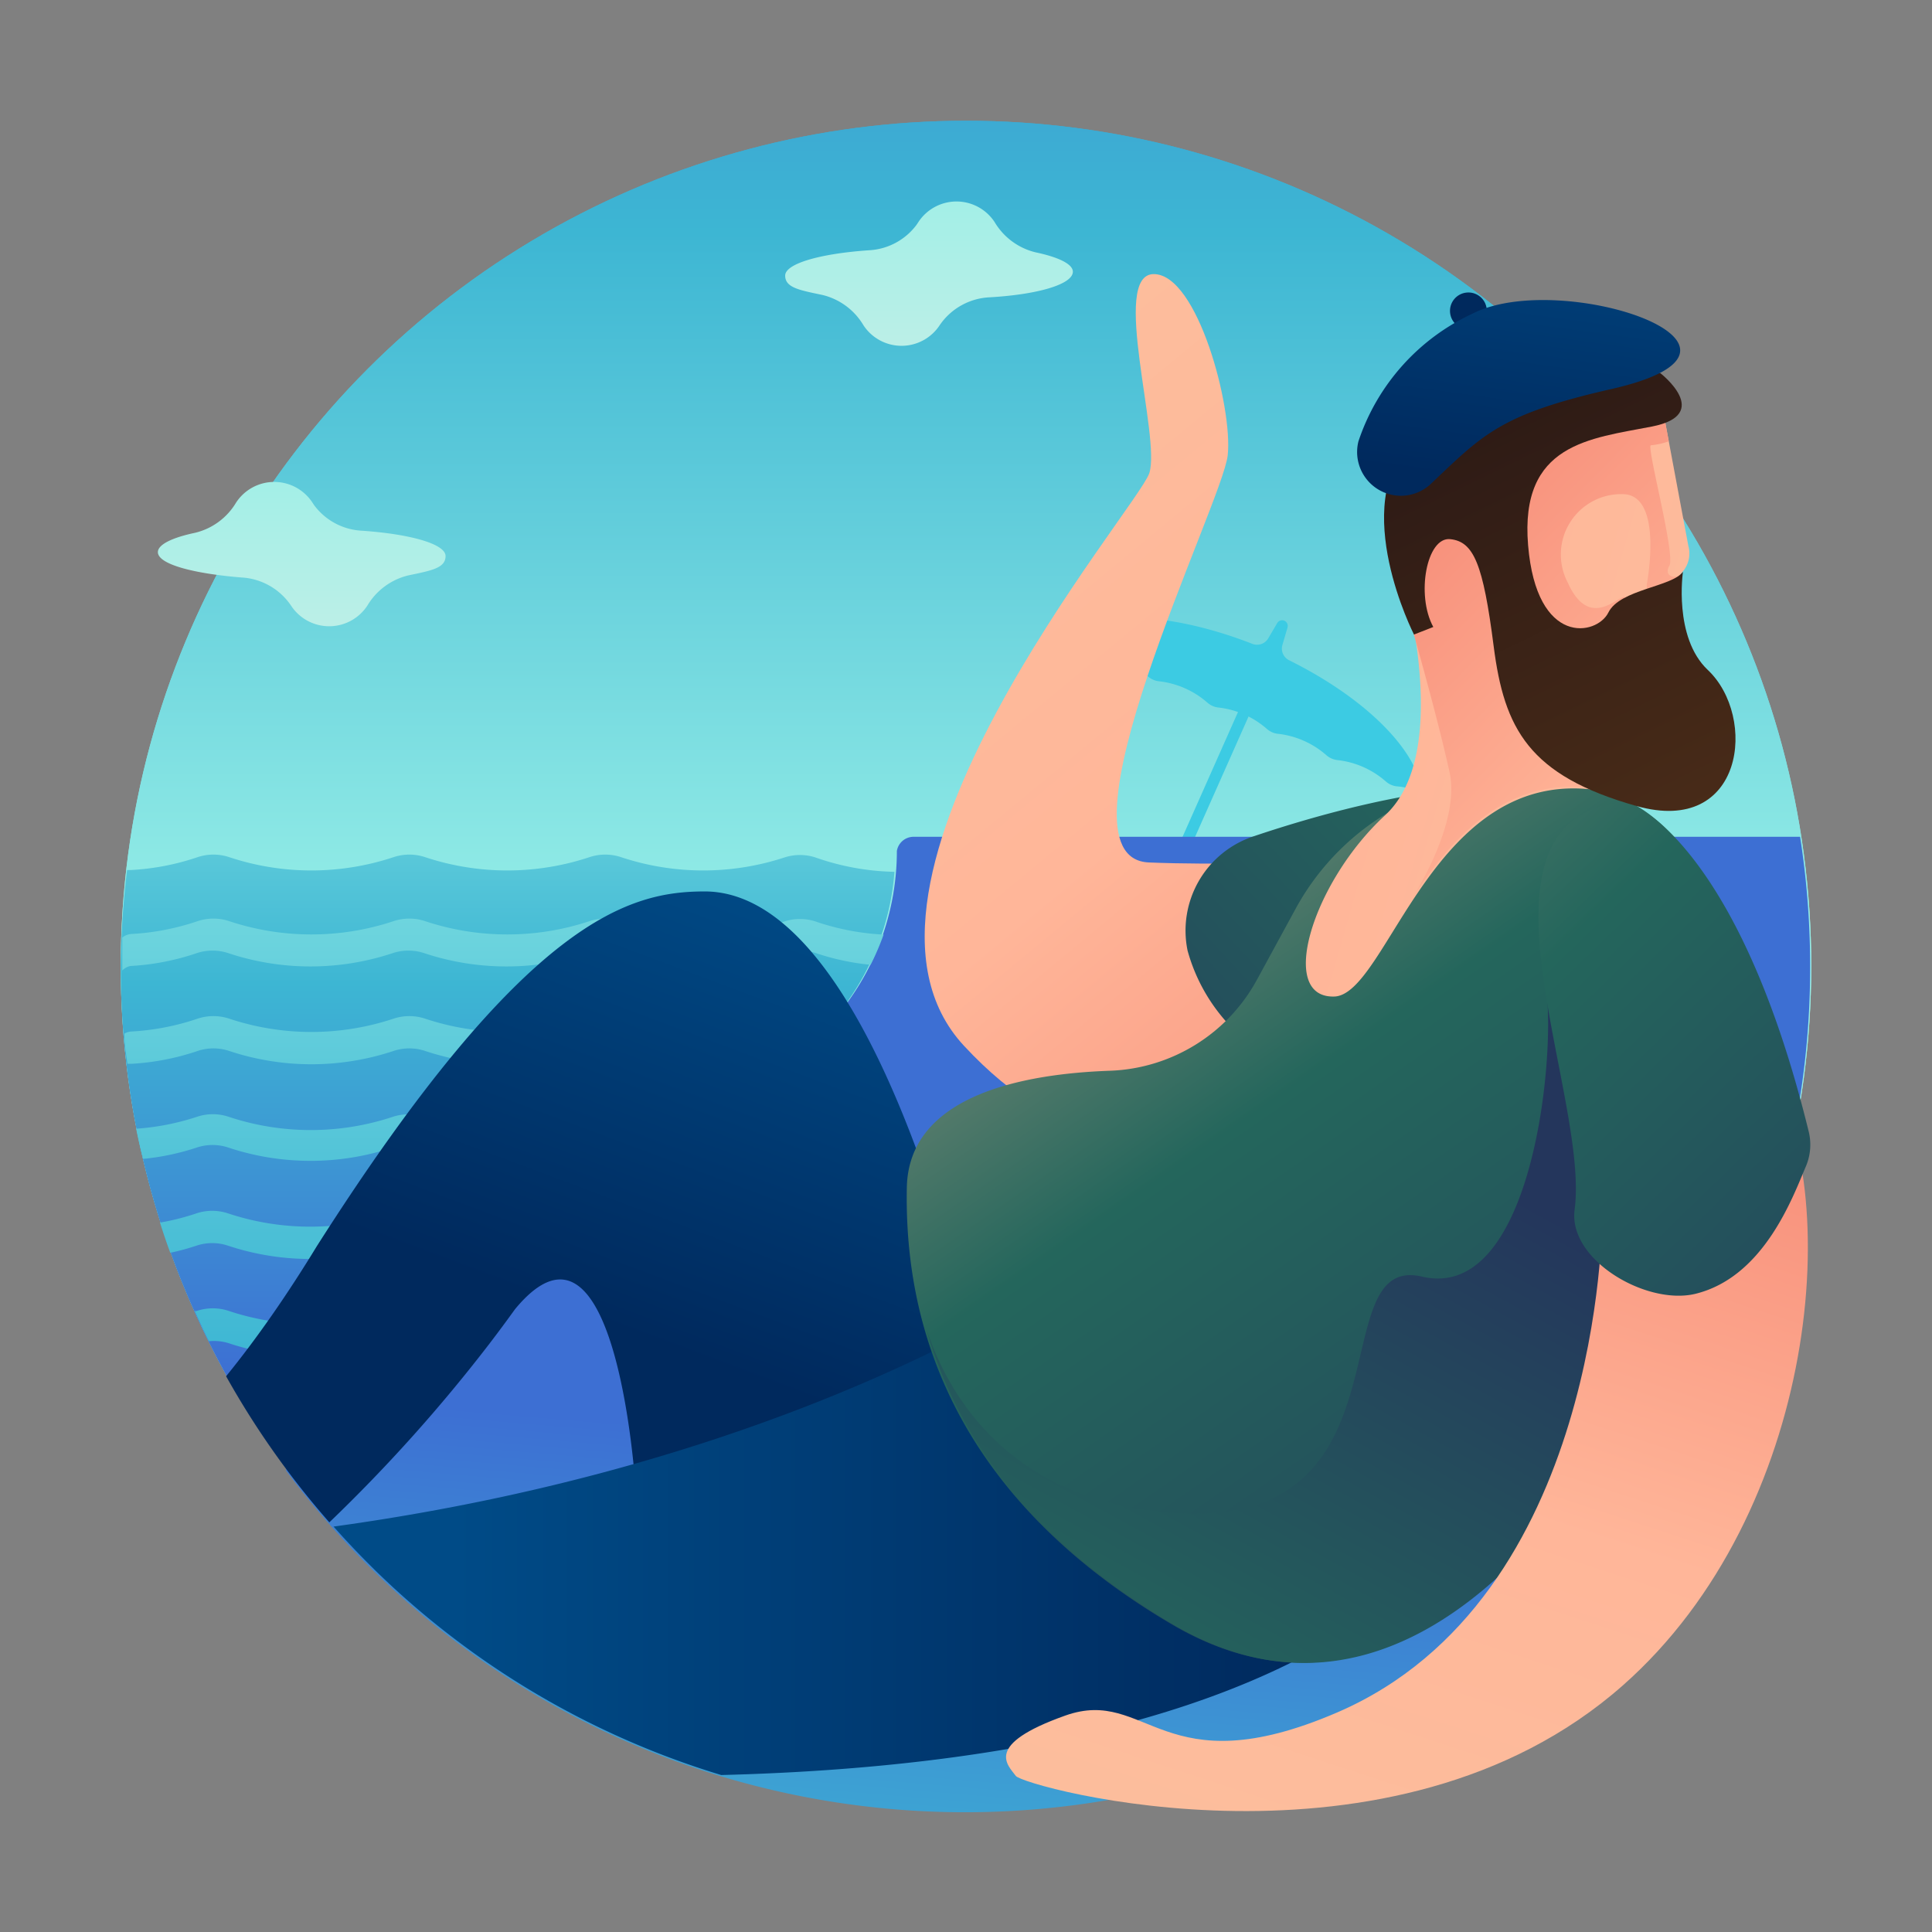 <?xml version="1.0" encoding="UTF-8"?> <svg xmlns="http://www.w3.org/2000/svg" xmlns:xlink="http://www.w3.org/1999/xlink" id="Layer_1" data-name="Layer 1" viewBox="0 0 64 64"><rect x="0" y="0" width="64" height="64" fill="#808080" stroke="none"/><defs><style>.cls-1{fill:url(#linear-gradient);}.cls-2{fill:url(#linear-gradient-3);}.cls-3{fill:url(#linear-gradient-4);}.cls-4{fill:url(#linear-gradient-5);}.cls-5{fill:url(#linear-gradient-6);}.cls-6{fill:url(#linear-gradient-7);}.cls-7{fill:url(#linear-gradient-8);}.cls-8{fill:url(#linear-gradient-9);}.cls-9{fill:url(#linear-gradient-10);}.cls-10{fill:url(#linear-gradient-11);}.cls-11{fill:url(#linear-gradient-12);}.cls-12{fill:url(#linear-gradient-13);}.cls-13{fill:url(#linear-gradient-14);}.cls-14{fill:url(#linear-gradient-15);}.cls-15{fill:url(#linear-gradient-16);}.cls-16{fill:url(#linear-gradient-17);}.cls-17{fill:url(#linear-gradient-18);}.cls-18{fill:url(#linear-gradient-19);}.cls-19{fill:url(#linear-gradient-20);}.cls-20{fill:url(#linear-gradient-21);}.cls-21{fill:url(#linear-gradient-22);}.cls-22{fill:url(#linear-gradient-23);}.cls-23{fill:url(#linear-gradient-24);}.cls-24{fill:url(#linear-gradient-25);}.cls-25{fill:url(#linear-gradient-26);}.cls-26{fill:url(#linear-gradient-27);}.cls-27{fill:url(#linear-gradient-28);}</style><linearGradient id="linear-gradient" x1="32" y1="32.17" x2="32" y2="-14.85" gradientUnits="userSpaceOnUse"><stop offset="0.02" stop-color="#97efe7"></stop><stop offset="0.52" stop-color="#3db6d3"></stop><stop offset="1" stop-color="#3d6fd3"></stop></linearGradient><linearGradient id="linear-gradient-3" x1="181.44" y1="-220.25" x2="164.1" y2="-198.09" gradientTransform="matrix(0.91, -0.41, -0.41, -0.91, 62.54, 49.18)" gradientUnits="userSpaceOnUse"><stop offset="0" stop-color="#d1efe7"></stop><stop offset="0.53" stop-color="#97efe7"></stop><stop offset="1" stop-color="#3ccbe3"></stop></linearGradient><linearGradient id="linear-gradient-4" x1="351.5" y1="192.47" x2="334.17" y2="214.63" gradientTransform="matrix(-0.91, -0.41, -0.41, 0.91, 335.74, -429.76)" xlink:href="#linear-gradient-3"></linearGradient><linearGradient id="linear-gradient-5" x1="31.18" y1="82.76" x2="34.11" y2="48.23" xlink:href="#linear-gradient"></linearGradient><linearGradient id="linear-gradient-6" x1="62.42" y1="24.5" x2="18.59" y2="55.33" gradientUnits="userSpaceOnUse"><stop offset="0" stop-color="#ffeba7"></stop><stop offset="0.51" stop-color="#f6a000"></stop><stop offset="1" stop-color="#ff6d00"></stop></linearGradient><linearGradient id="linear-gradient-7" x1="16.84" y1="18.46" x2="16.84" y2="45.61" xlink:href="#linear-gradient"></linearGradient><linearGradient id="linear-gradient-8" x1="16.62" y1="19.04" x2="16.62" y2="64.7" xlink:href="#linear-gradient"></linearGradient><linearGradient id="linear-gradient-9" x1="15.8" y1="20.5" x2="15.8" y2="63.34" xlink:href="#linear-gradient"></linearGradient><linearGradient id="linear-gradient-10" x1="11.95" y1="21.41" x2="11.95" y2="63.81" xlink:href="#linear-gradient"></linearGradient><linearGradient id="linear-gradient-11" x1="11.74" y1="22.18" x2="11.74" y2="64.59" xlink:href="#linear-gradient"></linearGradient><linearGradient id="linear-gradient-12" x1="11.37" y1="22.96" x2="11.37" y2="65.37" xlink:href="#linear-gradient"></linearGradient><linearGradient id="linear-gradient-13" x1="1368.59" y1="15.64" x2="1368.59" y2="-5.55" gradientTransform="translate(-1337.82)" xlink:href="#linear-gradient-3"></linearGradient><linearGradient id="linear-gradient-14" x1="1865.82" y1="24.91" x2="1865.82" y2="3.71" gradientTransform="matrix(-1, 0, 0, 1, 1875.82, 0)" xlink:href="#linear-gradient-3"></linearGradient><linearGradient id="linear-gradient-15" x1="356.67" y1="-237.15" x2="378.84" y2="-197.07" gradientTransform="translate(-281.94 308.13) rotate(-10.63)" gradientUnits="userSpaceOnUse"><stop offset="0" stop-color="#fbc19e"></stop><stop offset="0.48" stop-color="#ffb699"></stop><stop offset="1" stop-color="#f47e6d"></stop></linearGradient><linearGradient id="linear-gradient-16" x1="-135.72" y1="3190.85" x2="-94.08" y2="3233.71" gradientTransform="translate(3263.11 206.26) rotate(91.21)" gradientUnits="userSpaceOnUse"><stop offset="0" stop-color="#fbc19e"></stop><stop offset="0.59" stop-color="#24665c"></stop><stop offset="1" stop-color="#24365c"></stop></linearGradient><linearGradient id="linear-gradient-17" x1="27.87" y1="27.49" x2="20.81" y2="46.31" gradientUnits="userSpaceOnUse"><stop offset="0.11" stop-color="#004b87"></stop><stop offset="0.9" stop-color="#00295d"></stop></linearGradient><linearGradient id="linear-gradient-18" x1="11.06" y1="50.12" x2="47.11" y2="50.12" xlink:href="#linear-gradient-17"></linearGradient><linearGradient id="linear-gradient-19" x1="26.97" y1="13.41" x2="59.79" y2="60.62" gradientUnits="userSpaceOnUse"><stop offset="0" stop-color="#fbc19e"></stop><stop offset="0.48" stop-color="#24665c"></stop><stop offset="1" stop-color="#24365c"></stop></linearGradient><linearGradient id="linear-gradient-20" x1="27.47" y1="72.46" x2="46.49" y2="37.58" xlink:href="#linear-gradient-19"></linearGradient><linearGradient id="linear-gradient-21" x1="41.24" y1="67.8" x2="53.93" y2="29.05" gradientTransform="matrix(1, 0, 0, 1, 0, 0)" xlink:href="#linear-gradient-15"></linearGradient><linearGradient id="linear-gradient-22" x1="26.23" y1="5.97" x2="68.76" y2="49.75" gradientTransform="matrix(1, 0, 0, 1, 0, 0)" xlink:href="#linear-gradient-16"></linearGradient><linearGradient id="linear-gradient-23" x1="65.38" y1="26.8" x2="25.7" y2="15.43" gradientTransform="matrix(1, 0, 0, 1, 0, 0)" xlink:href="#linear-gradient-15"></linearGradient><linearGradient id="linear-gradient-24" x1="65.1" y1="35.3" x2="43.57" y2="14.28" gradientTransform="matrix(1, 0, 0, 1, 0, 0)" xlink:href="#linear-gradient-15"></linearGradient><linearGradient id="linear-gradient-25" x1="49.57" y1="32.85" x2="43.71" y2="27.13" gradientTransform="matrix(1, 0, 0, 1, 0, 0)" xlink:href="#linear-gradient-15"></linearGradient><linearGradient id="linear-gradient-26" x1="56.72" y1="28.35" x2="48.95" y2="12.37" gradientUnits="userSpaceOnUse"><stop offset="0.03" stop-color="#4a2c18"></stop><stop offset="1" stop-color="#2b1915"></stop></linearGradient><linearGradient id="linear-gradient-27" x1="387.04" y1="-256.64" x2="388.28" y2="-254.69" gradientTransform="translate(-315.88 297.96) rotate(-5.06)" xlink:href="#linear-gradient-17"></linearGradient><linearGradient id="linear-gradient-28" x1="392.7" y1="-260.41" x2="388.14" y2="-247.19" gradientTransform="translate(-283.02 335.29) rotate(-11.2)" xlink:href="#linear-gradient-17"></linearGradient></defs><title>posing</title><circle class="cls-1" cx="32" cy="32" r="28"></circle><circle class="cls-1" cx="32" cy="32" r="28"></circle><rect class="cls-2" x="38.86" y="22.5" width="0.38" height="11.94" transform="translate(63.18 70.34) rotate(-156.05)"></rect><path class="cls-3" d="M35.67,20.78c1.19-.57,3.44-.38,5.82.55a.43.43,0,0,0,.52-.18l.3-.51a.19.19,0,0,1,.2-.09.19.19,0,0,1,.14.24l-.17.58a.43.43,0,0,0,.22.5c2.3,1.14,3.95,2.68,4.33,4a.22.22,0,0,1-.27.27,2.35,2.35,0,0,0-.47-.09.65.65,0,0,1-.39-.17,2.92,2.92,0,0,0-1.58-.7.66.66,0,0,1-.39-.17,2.92,2.92,0,0,0-1.58-.7.66.66,0,0,1-.39-.17,2.92,2.92,0,0,0-1.58-.7.66.66,0,0,1-.39-.17,2.92,2.92,0,0,0-1.58-.7.66.66,0,0,1-.39-.17,2.92,2.92,0,0,0-1.58-.7.64.64,0,0,1-.39-.17,2.35,2.35,0,0,0-.38-.29A.22.22,0,0,1,35.67,20.78Z"></path><path class="cls-4" d="M29.71,28.19a8.5,8.5,0,0,1-8.5,8.5h-.69A2.26,2.26,0,0,0,18.26,39v.5a5.9,5.9,0,0,1-5.9,5.9H12a2.52,2.52,0,0,0-2.52,2.52v.44c0,.12,0,.24,0,.36a28,28,0,0,0,50.15-21H30.27A.56.56,0,0,0,29.71,28.19Z"></path><path class="cls-5" d="M44.16,27.91c1.66-.18,4.25,1,6.68,3.1a.54.54,0,0,0,.7,0l.56-.48a.24.24,0,0,1,.28,0,.24.24,0,0,1,.07.34l-.45.62a.54.54,0,0,0,.05.69c2.25,2.32,3.57,4.85,3.48,6.52a.28.28,0,0,1-.44.2,3,3,0,0,0-.52-.3.81.81,0,0,1-.39-.37,3.68,3.68,0,0,0-1.58-1.5.83.83,0,0,1-.39-.37,3.68,3.68,0,0,0-1.58-1.5.83.83,0,0,1-.39-.37,3.3,3.3,0,0,0-.52-.69L40,44.1l-.35-.33,9.77-10.33a3.31,3.31,0,0,0-.72-.48.83.83,0,0,1-.39-.37,3.68,3.68,0,0,0-1.58-1.5.83.83,0,0,1-.39-.37,3.68,3.68,0,0,0-1.58-1.5.81.81,0,0,1-.39-.36,3,3,0,0,0-.33-.5A.28.28,0,0,1,44.16,27.91Z"></path><path class="cls-6" d="M26,28.4a8.63,8.63,0,0,1-5.41,0,1.66,1.66,0,0,0-1.08,0,8.63,8.63,0,0,1-5.41,0,1.66,1.66,0,0,0-1.08,0,8.63,8.63,0,0,1-5.41,0,1.66,1.66,0,0,0-1.08,0,8.21,8.21,0,0,1-2.18.42l-.14,0A28.26,28.26,0,0,0,4,32,27.87,27.87,0,0,0,9.51,48.68c0-.12,0-.24,0-.36v-.44A2.52,2.52,0,0,1,12,45.36h.31a5.9,5.9,0,0,0,5.9-5.9V39a2.26,2.26,0,0,1,2.26-2.26h.69a8.5,8.5,0,0,0,8.47-7.86A8.36,8.36,0,0,1,27,28.4,1.66,1.66,0,0,0,26,28.4Z"></path><path class="cls-7" d="M26,30.52a8.63,8.63,0,0,1-5.41,0,1.66,1.66,0,0,0-1.08,0,8.63,8.63,0,0,1-5.41,0,1.66,1.66,0,0,0-1.08,0,8.63,8.63,0,0,1-5.41,0,1.66,1.66,0,0,0-1.08,0,8.21,8.21,0,0,1-2.18.42.52.52,0,0,0-.3.12c0,.31,0,.62,0,.94,0,.05,0,.1,0,.15A.52.52,0,0,1,4.32,32a8.21,8.21,0,0,0,2.18-.42,1.66,1.66,0,0,1,1.08,0,8.63,8.63,0,0,0,5.41,0,1.66,1.66,0,0,1,1.08,0,8.63,8.63,0,0,0,5.41,0,1.66,1.66,0,0,1,1.08,0,8.63,8.63,0,0,0,5.41,0,1.66,1.66,0,0,1,1.08,0,8.06,8.06,0,0,0,1.79.38,8.46,8.46,0,0,0,.43-1A8.23,8.23,0,0,1,27,30.52,1.66,1.66,0,0,0,26,30.52Z"></path><path class="cls-8" d="M26,33.75a8.63,8.63,0,0,1-5.41,0,1.66,1.66,0,0,0-1.08,0,8.63,8.63,0,0,1-5.41,0,1.66,1.66,0,0,0-1.08,0,8.63,8.63,0,0,1-5.41,0,1.66,1.66,0,0,0-1.08,0,8.21,8.21,0,0,1-2.18.42.52.52,0,0,0-.23.07c0,.35.06.69.1,1l.13,0a8.21,8.21,0,0,0,2.18-.42,1.66,1.66,0,0,1,1.08,0,8.63,8.63,0,0,0,5.41,0,1.66,1.66,0,0,1,1.08,0,8.63,8.63,0,0,0,5.41,0,1.66,1.66,0,0,1,1.08,0,8.63,8.63,0,0,0,5.41,0,1.66,1.66,0,0,1,.67-.08,8.54,8.54,0,0,0,.88-.85L27,33.75A1.66,1.66,0,0,0,26,33.75Z"></path><path class="cls-9" d="M14.06,37A1.66,1.66,0,0,0,13,37a8.63,8.63,0,0,1-5.41,0,1.66,1.66,0,0,0-1.08,0,8.19,8.19,0,0,1-2,.39c.07.35.15.7.23,1a8.15,8.15,0,0,0,1.76-.37,1.66,1.66,0,0,1,1.08,0,8.63,8.63,0,0,0,5.41,0,1.66,1.66,0,0,1,1.08,0,8.36,8.36,0,0,0,2.7.43,8.73,8.73,0,0,0,1.58-.14,2.26,2.26,0,0,1,1-1.34,8.62,8.62,0,0,1-5.32,0Z"></path><path class="cls-10" d="M14.06,40.2a1.66,1.66,0,0,0-1.08,0,8.63,8.63,0,0,1-5.41,0,1.66,1.66,0,0,0-1.08,0,7.9,7.9,0,0,1-1.19.3q.16.51.34,1a7.82,7.82,0,0,0,.85-.23,1.66,1.66,0,0,1,1.08,0,8.63,8.63,0,0,0,5.41,0,1.66,1.66,0,0,1,1.08,0,8.36,8.36,0,0,0,2.7.43,8.86,8.86,0,0,0,1.07-.06,5.85,5.85,0,0,0,.32-1.12,8.79,8.79,0,0,1-1.4.11A8.36,8.36,0,0,1,14.06,40.2Z"></path><path class="cls-11" d="M13,43.43a8.63,8.63,0,0,1-5.41,0,1.66,1.66,0,0,0-1.08,0l-.06,0c.15.33.3.67.47,1a1.64,1.64,0,0,1,.67.07,8.63,8.63,0,0,0,5.41,0,1.66,1.66,0,0,1,1.08,0,7.75,7.75,0,0,0,.9.25,5.91,5.91,0,0,0,1.34-.9,8.23,8.23,0,0,1-2.24-.42A1.66,1.66,0,0,0,13,43.43Z"></path><path class="cls-12" d="M35.54,9c0-.25-.47-.48-1.23-.64a2.17,2.17,0,0,1-1.36-1,1.51,1.51,0,0,0-2.53,0l-.06.09a2.1,2.1,0,0,1-1.57.84c-1.61.11-2.78.44-2.78.84s.47.48,1.23.64a2.17,2.17,0,0,1,1.36,1,1.51,1.51,0,0,0,2.53,0h0a2.12,2.12,0,0,1,1.63-.92C34.37,9.76,35.54,9.42,35.54,9Z"></path><path class="cls-13" d="M5.23,18.29c0-.25.47-.48,1.23-.64a2.17,2.17,0,0,0,1.36-1,1.51,1.51,0,0,1,2.53,0l.06.09a2.1,2.1,0,0,0,1.57.84c1.61.11,2.78.44,2.78.84s-.47.48-1.23.64a2.17,2.17,0,0,0-1.36,1,1.51,1.51,0,0,1-2.53,0h0A2.12,2.12,0,0,0,8,19.13C6.4,19,5.23,18.69,5.23,18.29Z"></path><path class="cls-14" d="M49,28.23s-6.62.52-10.94.34c-3.41-.14,2.44-11.9,2.61-13.49s-1-6-2.45-6,.25,5.42-.15,6.6S27,29.32,31.93,34.64c6.59,7.11,12.6-.25,15.35-1s-5.74-1.4-5.74-1.4"></path><path class="cls-15" d="M55,29.71s-1.23,3.58-11,5.8a1.84,1.84,0,0,1-1.16-.11,5.89,5.89,0,0,1-3.5-3.91,3.29,3.29,0,0,1,2.2-3.79C45.63,26.32,54.64,24,55,29.71Z"></path><path class="cls-16" d="M32.85,47s-3.28-17.43-9.49-17.47c-2.46,0-5.9.81-12.87,11.76-1,1.64-2,3.07-3,4.3a28.06,28.06,0,0,0,3.42,4.84,52.65,52.65,0,0,0,5.32-5.94h0q.42-.55.83-1.12c3.4-4.12,4,6,4,6-2.8,1-5.78,1.87-8.66,2.6a28.1,28.1,0,0,0,5.45,4.16C26.41,56.29,34.28,54.46,32.85,47Z"></path><path class="cls-17" d="M36.58,41.43s-8.67,6.81-25.53,9.14A28,28,0,0,0,23.89,58.8c9.44-.24,18.22-2,23.23-6.67Z"></path><path class="cls-18" d="M56.49,29.72a4.82,4.82,0,0,0-2.58-3.16,8.38,8.38,0,0,0-11,3.56l-1.28,2.35a5.78,5.78,0,0,1-4.86,3c-2.87.1-6.67.81-6.73,3.87-.14,7.21,4.07,11.7,8.78,14.47,6,3.53,11.32-.81,14.9-6.88C56.08,43,57.61,34.32,56.49,29.72Z"></path><path class="cls-19" d="M51.27,33.34c.14,2.85-.79,9.74-4.16,8.95s-.21,8.22-8,7.84c-5.84-.29-7.81-4.19-8.44-6.16,1.29,4.59,4.6,7.73,8.21,9.85,6,3.53,11.32-.81,14.9-6.88a27.38,27.38,0,0,0,2.82-9.38C55.29,36.22,51.15,30.87,51.27,33.34Z"></path><path class="cls-20" d="M53.07,40.41s0,12.54-8.78,16.32c-5.79,2.49-6.27-.87-9,.1s-1.9,1.64-1.64,2,12.48,3.74,20.11-3c6.48-5.72,7.4-16.46,4.72-20.52"></path><path class="cls-21" d="M53.91,26.55s3.6,1.16,6,10.91a1.84,1.84,0,0,1-.08,1.16c-.43,1-1.38,3.68-3.67,4.24-1.62.39-4.21-1.12-4-2.78C52.68,36.22,48.17,27,53.91,26.55Z"></path><path class="cls-22" d="M55.93,18.09l-.81-4.33,0,.1c-1.29-4.39-8-5-8.25.93-.06,1.37-.89,2.65-.58,3.69h0s2,6.31-.41,8.53-3.59,6.1-1.65,6c1.75-.14,3.25-7.59,8.64-6.84,0,0-1.54-2.31,0-2.88h0l.41-.13c1.23-.48,1.8-1.8,2-3.21a2,2,0,0,1,.45-1A.93.93,0,0,0,55.93,18.09Z"></path><path class="cls-23" d="M54.69,14.75a2.45,2.45,0,0,0,.59-.13l-.16-.86,0,.1a4.79,4.79,0,0,0-.8-1.57c-1.35.11-3.38.31-3.38.31l-3.87,4.93L46.83,21s.8,2.8,1.19,4.59c.33,1.53-.91,3.65-1.28,4.23,1.3-2,3.1-4.13,6.11-3.71,0,0-1.54-2.31,0-2.88h0l.41-.13.05,0v-.32s.74-3,.49-3-1.17,1.08-1.87-.49a2,2,0,0,1,1.86-2.92c1.33.06.76,3,.76,3V20l.79-.28a2,2,0,0,1,.34-.71l0,0c-.14.19-.59.1-.38-.27S54.52,14.73,54.69,14.75Z"></path><polygon class="cls-24" points="46.64 29.99 46.64 29.99 46.64 29.98 46.64 29.99"></polygon><path class="cls-25" d="M55,12.36s1.77,1.37-.28,1.77-4.38.56-4.1,3.93,2.28,3,2.66,2.23,2.12-.85,2.47-1.35c0,0-.32,2.17.82,3.25,1.65,1.55,1.21,5.52-2.36,4.51s-4.38-2.56-4.73-5.29-.66-3.47-1.44-3.55-1.14,1.85-.56,2.91l-.64.25s-2.17-4.25-.09-6.41,6.08-2.39,6.08-2.39"></path><circle id="_Path_" data-name="&lt;Path&gt;" class="cls-26" cx="48.64" cy="10.3" r="0.61" transform="translate(-0.82 5.26) rotate(-6.14)"></circle><path id="_Path_2" data-name="&lt;Path&gt;" class="cls-27" d="M45,14.62A1.45,1.45,0,0,0,47.43,16c1.7-1.61,2.28-2.28,5.94-3.11,6.12-1.39-1.65-4-4.59-2.5A7.15,7.15,0,0,0,45,14.62Z"></path></svg> 